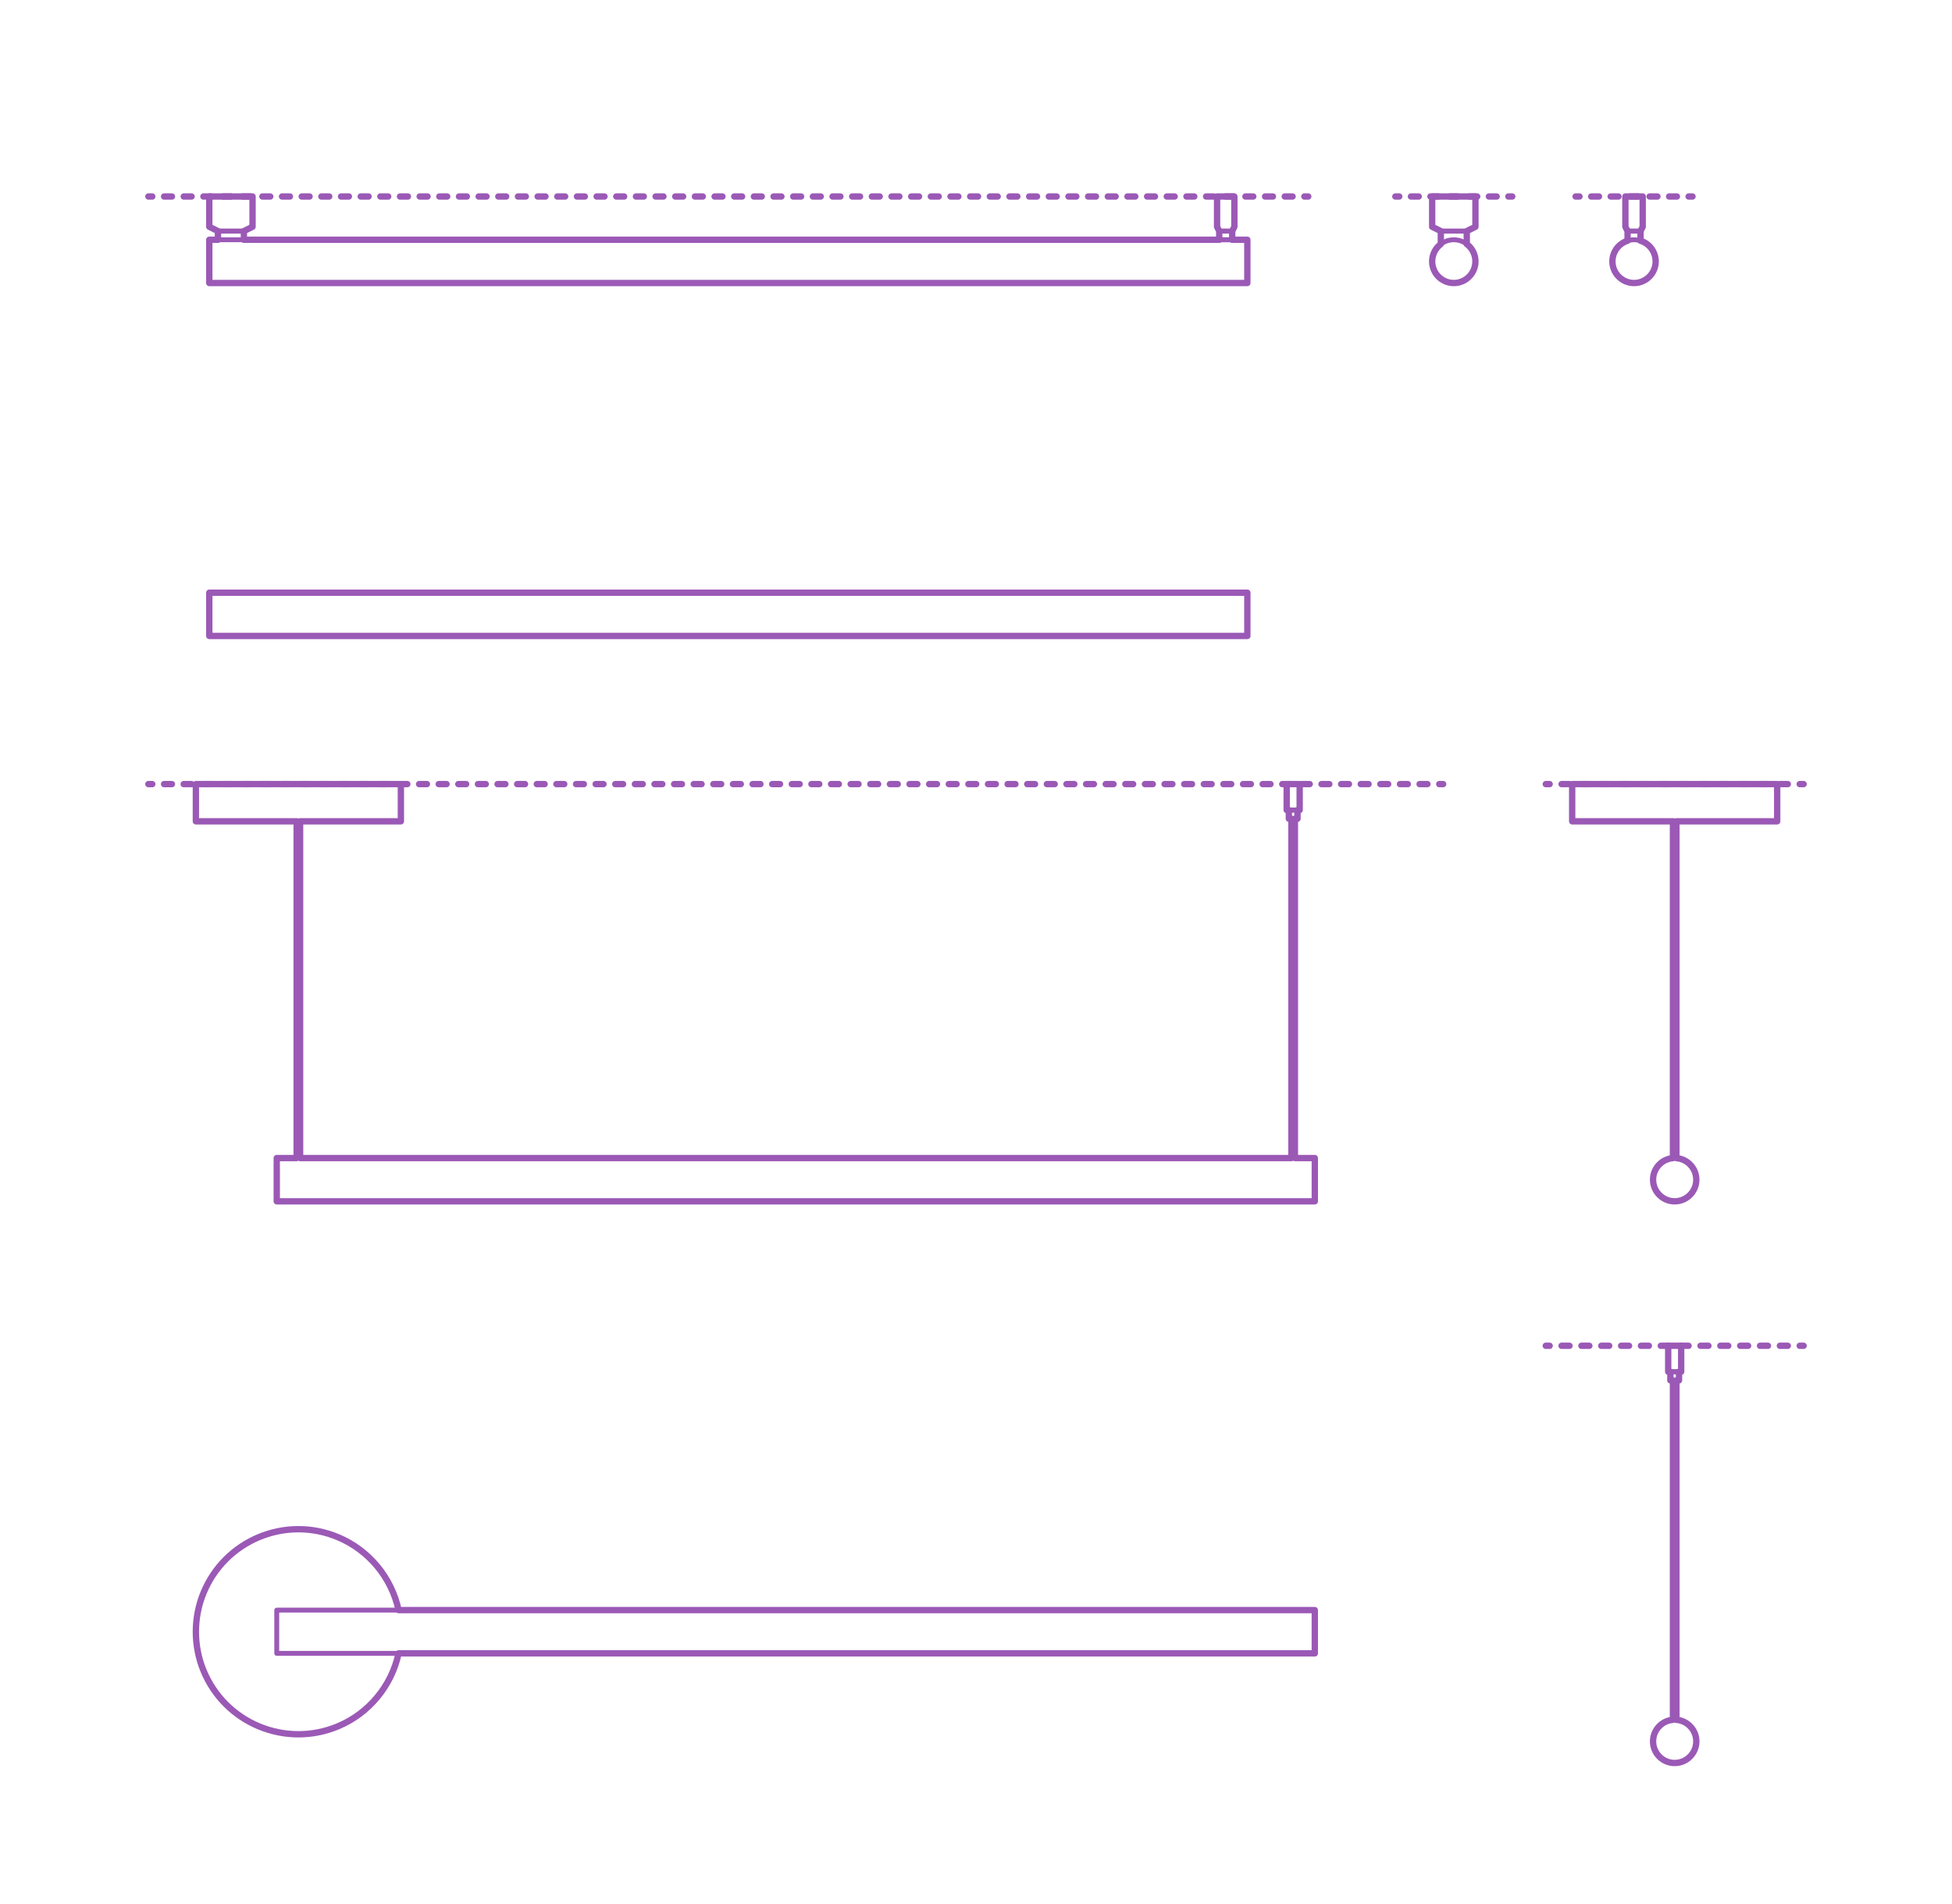 <?xml version="1.0" encoding="UTF-8"?>
<svg xmlns="http://www.w3.org/2000/svg" width="1000" height="975" version="1.1" viewBox="0 0 1000 975">
  <!-- Generator: Adobe Illustrator 29.8.2, SVG Export Plug-In . SVG Version: 2.1.1 Build 3)  -->
  <g id="_x32_D_x24_AG-DIAGRAM">
    <g id="POLYLINE">
      <g>
        <line x1="76.017" y1="401.607" x2="78.017" y2="401.607" fill="none" stroke="#9b59b6" stroke-linecap="round" stroke-linejoin="round" stroke-width="3.25"/>
        <line x1="84.047" y1="401.607" x2="734.313" y2="401.607" fill="none" stroke="#9b59b6" stroke-dasharray="4.02 6.03" stroke-linecap="round" stroke-linejoin="round" stroke-width="3.25"/>
        <line x1="737.328" y1="401.607" x2="739.328" y2="401.607" fill="none" stroke="#9b59b6" stroke-linecap="round" stroke-linejoin="round" stroke-width="3.25"/>
      </g>
    </g>
    <g id="POLYLINE1" data-name="POLYLINE">
      <g>
        <line x1="791.883" y1="401.607" x2="793.883" y2="401.607" fill="none" stroke="#9b59b6" stroke-linecap="round" stroke-linejoin="round" stroke-width="3.25"/>
        <line x1="799.983" y1="401.607" x2="918.933" y2="401.607" fill="none" stroke="#9b59b6" stroke-dasharray="4.067 6.1" stroke-linecap="round" stroke-linejoin="round" stroke-width="3.25"/>
        <line x1="921.983" y1="401.607" x2="923.983" y2="401.607" fill="none" stroke="#9b59b6" stroke-linecap="round" stroke-linejoin="round" stroke-width="3.25"/>
      </g>
    </g>
    <g id="POLYLINE2" data-name="POLYLINE">
      <g>
        <line x1="791.883" y1="689.29" x2="793.883" y2="689.29" fill="none" stroke="#9b59b6" stroke-linecap="round" stroke-linejoin="round" stroke-width="3.25"/>
        <line x1="799.983" y1="689.29" x2="918.933" y2="689.29" fill="none" stroke="#9b59b6" stroke-dasharray="4.067 6.1" stroke-linecap="round" stroke-linejoin="round" stroke-width="3.25"/>
        <line x1="921.983" y1="689.29" x2="923.983" y2="689.29" fill="none" stroke="#9b59b6" stroke-linecap="round" stroke-linejoin="round" stroke-width="3.25"/>
      </g>
    </g>
    <g id="POLYLINE3" data-name="POLYLINE">
      <g>
        <line x1="76.017" y1="100.643" x2="78.017" y2="100.643" fill="none" stroke="#9b59b6" stroke-linecap="round" stroke-linejoin="round" stroke-width="3.25"/>
        <line x1="84.06" y1="100.643" x2="665.192" y2="100.643" fill="none" stroke="#9b59b6" stroke-dasharray="4.029 6.043" stroke-linecap="round" stroke-linejoin="round" stroke-width="3.25"/>
        <line x1="668.214" y1="100.643" x2="670.214" y2="100.643" fill="none" stroke="#9b59b6" stroke-linecap="round" stroke-linejoin="round" stroke-width="3.25"/>
      </g>
    </g>
    <g id="POLYLINE4" data-name="POLYLINE">
      <g>
        <line x1="714.829" y1="100.643" x2="716.829" y2="100.643" fill="none" stroke="#9b59b6" stroke-linecap="round" stroke-linejoin="round" stroke-width="3.25"/>
        <line x1="722.818" y1="100.643" x2="769.734" y2="100.643" fill="none" stroke="#9b59b6" stroke-dasharray="3.993 5.989" stroke-linecap="round" stroke-linejoin="round" stroke-width="3.25"/>
        <line x1="772.729" y1="100.643" x2="774.729" y2="100.643" fill="none" stroke="#9b59b6" stroke-linecap="round" stroke-linejoin="round" stroke-width="3.25"/>
      </g>
    </g>
    <g id="POLYLINE5" data-name="POLYLINE">
      <g>
        <line x1="807.165" y1="100.643" x2="809.165" y2="100.643" fill="none" stroke="#9b59b6" stroke-linecap="round" stroke-linejoin="round" stroke-width="3.25"/>
        <line x1="815.154" y1="100.643" x2="862.07" y2="100.643" fill="none" stroke="#9b59b6" stroke-dasharray="3.993 5.989" stroke-linecap="round" stroke-linejoin="round" stroke-width="3.25"/>
        <line x1="865.065" y1="100.643" x2="867.065" y2="100.643" fill="none" stroke="#9b59b6" stroke-linecap="round" stroke-linejoin="round" stroke-width="3.25"/>
      </g>
    </g>
  </g>
  <g id="_x32_D_x24_AG-FIXTURES">
    <g id="POLYLINE6" data-name="POLYLINE">
      <path d="M204.189,824.676c-3.565-16.656-15.21-30.708-30.915-37.304-27.042-11.377-58.107,1.537-69.115,28.73-5.076,12.489-5.077,26.815,0,39.304,11.008,27.193,42.074,40.107,69.115,28.73,15.705-6.595,27.35-20.647,30.915-37.304" fill="none" stroke="#9b59b6" stroke-linecap="round" stroke-linejoin="round" stroke-width="2.5"/>
    </g>
    <g id="POLYLINE7" data-name="POLYLINE">
      <rect x="100.343" y="401.607" width="105.028" height="19.056" fill="none" stroke="#9b59b6" stroke-linecap="round" stroke-linejoin="round" stroke-width="2.5"/>
    </g>
    <g id="POLYLINE8" data-name="POLYLINE">
      <polyline points="151.971 593.14 151.971 420.663 153.744 420.663 153.744 593.14" fill="none" stroke="#9b59b6" stroke-linecap="round" stroke-linejoin="round" stroke-width="2.5"/>
    </g>
    <g id="POLYLINE9" data-name="POLYLINE">
      <rect x="141.778" y="824.676" width="531.789" height="22.158" fill="none" stroke="#9b59b6" stroke-linecap="round" stroke-linejoin="round" stroke-width="2.5"/>
    </g>
    <g id="POLYLINE10" data-name="POLYLINE">
      <rect x="141.778" y="593.14" width="531.789" height="22.158" fill="none" stroke="#9b59b6" stroke-linecap="round" stroke-linejoin="round" stroke-width="2.5"/>
    </g>
    <g id="POLYLINE11" data-name="POLYLINE">
      <rect x="659.164" y="401.607" width="6.647" height="13.295" fill="none" stroke="#9b59b6" stroke-linecap="round" stroke-linejoin="round" stroke-width="2.5"/>
    </g>
    <g id="POLYLINE12" data-name="POLYLINE">
      <rect x="660.272" y="414.902" width="4.432" height="4.432" fill="none" stroke="#9b59b6" stroke-linecap="round" stroke-linejoin="round" stroke-width="2.5"/>
    </g>
    <g id="POLYLINE13" data-name="POLYLINE">
      <polyline points="663.374 593.14 663.374 419.333 661.602 419.333 661.602 593.14" fill="none" stroke="#9b59b6" stroke-linecap="round" stroke-linejoin="round" stroke-width="2.5"/>
    </g>
    <g id="POLYLINE14" data-name="POLYLINE">
      <path d="M857.933,615.298c5.05.01,9.51-3.461,10.74-8.359,1.75-6.969-3.459-13.721-10.644-13.798-7.266-.047-12.604,6.751-10.836,13.798,1.23,4.898,5.69,8.37,10.74,8.359Z" fill="none" stroke="#9b59b6" stroke-linecap="round" stroke-linejoin="round" stroke-width="2.5"/>
    </g>
    <g id="POLYLINE15" data-name="POLYLINE">
      <rect x="805.419" y="401.607" width="105.028" height="19.056" fill="none" stroke="#9b59b6" stroke-linecap="round" stroke-linejoin="round" stroke-width="2.5"/>
    </g>
    <g id="POLYLINE16" data-name="POLYLINE">
      <path d="M857.933,902.98c5.05.01,9.51-3.461,10.74-8.359,1.75-6.969-3.459-13.721-10.644-13.798-7.266-.047-12.604,6.751-10.836,13.798,1.23,4.898,5.69,8.37,10.74,8.359Z" fill="none" stroke="#9b59b6" stroke-linecap="round" stroke-linejoin="round" stroke-width="2.5"/>
    </g>
    <g id="POLYLINE17" data-name="POLYLINE">
      <rect x="854.61" y="689.29" width="6.647" height="13.295" fill="none" stroke="#9b59b6" stroke-linecap="round" stroke-linejoin="round" stroke-width="2.5"/>
    </g>
    <g id="POLYLINE18" data-name="POLYLINE">
      <rect x="855.717" y="702.585" width="4.432" height="4.432" fill="none" stroke="#9b59b6" stroke-linecap="round" stroke-linejoin="round" stroke-width="2.5"/>
    </g>
    <g id="POLYLINE19" data-name="POLYLINE">
      <polyline points="858.82 880.858 858.82 707.016 857.047 707.016 857.047 880.858" fill="none" stroke="#9b59b6" stroke-linecap="round" stroke-linejoin="round" stroke-width="2.5"/>
    </g>
    <g id="POLYLINE20" data-name="POLYLINE">
      <polyline points="857.047 593.175 857.047 420.663 858.82 420.663 858.82 593.175" fill="none" stroke="#9b59b6" stroke-linecap="round" stroke-linejoin="round" stroke-width="2.5"/>
    </g>
    <g id="POLYLINE21" data-name="POLYLINE">
      <polyline points="124.948 122.801 124.948 118.369 111.653 118.369 111.653 122.801" fill="none" stroke="#9b59b6" stroke-linecap="round" stroke-linejoin="round" stroke-width="2.5"/>
    </g>
    <g id="POLYLINE22" data-name="POLYLINE">
      <polygon points="129.379 116.153 124.948 118.369 111.653 118.369 107.221 116.153 107.221 100.643 129.379 100.643 129.379 116.153" fill="none" stroke="#9b59b6" stroke-linecap="round" stroke-linejoin="round" stroke-width="2.5"/>
    </g>
    <g id="POLYLINE23" data-name="POLYLINE">
      <rect x="107.221" y="122.801" width="531.789" height="22.158" fill="none" stroke="#9b59b6" stroke-linecap="round" stroke-linejoin="round" stroke-width="2.5"/>
    </g>
    <g id="POLYLINE24" data-name="POLYLINE">
      <polygon points="632.362 116.153 632.362 100.643 623.499 100.643 623.499 116.153 624.607 118.369 631.255 118.369 632.362 116.153" fill="none" stroke="#9b59b6" stroke-linecap="round" stroke-linejoin="round" stroke-width="2.5"/>
    </g>
    <g id="POLYLINE25" data-name="POLYLINE">
      <rect x="624.607" y="118.369" width="6.647" height="4.432" fill="none" stroke="#9b59b6" stroke-linecap="round" stroke-linejoin="round" stroke-width="2.5"/>
    </g>
    <g id="POLYLINE26" data-name="POLYLINE">
      <path d="M744.779,144.959c1.856.002,3.711-.474,5.336-1.37,1.625-.891,3.021-2.201,4.014-3.766,3.634-5.735,1.321-13.343-4.89-16.085-2.802-1.246-6.118-1.246-8.92,0-6.211,2.742-8.523,10.35-4.89,16.085.993,1.565,2.388,2.875,4.014,3.766,1.625.895,3.481,1.372,5.336,1.37Z" fill="none" stroke="#9b59b6" stroke-linecap="round" stroke-linejoin="round" stroke-width="2.5"/>
    </g>
    <g id="POLYLINE27" data-name="POLYLINE">
      <polygon points="755.857 116.153 751.426 118.369 738.131 118.369 733.7 116.153 733.7 100.643 755.857 100.643 755.857 116.153" fill="none" stroke="#9b59b6" stroke-linecap="round" stroke-linejoin="round" stroke-width="2.5"/>
    </g>
    <g id="POLYLINE28" data-name="POLYLINE">
      <polyline points="751.426 125.017 751.426 118.369 738.131 118.369 738.131 125.017" fill="none" stroke="#9b59b6" stroke-linecap="round" stroke-linejoin="round" stroke-width="2.5"/>
    </g>
    <g id="POLYLINE29" data-name="POLYLINE">
      <rect x="107.221" y="303.57" width="531.789" height="22.158" fill="none" stroke="#9b59b6" stroke-linecap="round" stroke-linejoin="round" stroke-width="2.5"/>
    </g>
    <g id="POLYLINE30" data-name="POLYLINE">
      <path d="M837.115,144.959c1.856.002,3.711-.474,5.336-1.37,1.625-.891,3.021-2.201,4.014-3.766,3.634-5.735,1.321-13.343-4.89-16.085-2.802-1.246-6.118-1.246-8.92,0-6.211,2.742-8.523,10.35-4.89,16.085.993,1.565,2.388,2.875,4.014,3.766,1.625.895,3.481,1.372,5.336,1.37Z" fill="none" stroke="#9b59b6" stroke-linecap="round" stroke-linejoin="round" stroke-width="2.5"/>
    </g>
    <g id="POLYLINE31" data-name="POLYLINE">
      <polygon points="841.546 116.153 841.546 100.643 832.683 100.643 832.683 116.153 833.791 118.369 840.439 118.369 841.546 116.153" fill="none" stroke="#9b59b6" stroke-linecap="round" stroke-linejoin="round" stroke-width="2.5"/>
    </g>
    <g id="POLYLINE32" data-name="POLYLINE">
      <polyline points="833.791 123.311 833.791 118.369 840.439 118.369 840.439 123.311" fill="none" stroke="#9b59b6" stroke-linecap="round" stroke-linejoin="round" stroke-width="2.5"/>
    </g>
  </g>
  <g id="_x32_D_x24_AG-OUTLINE">
    <g id="POLYLINE33" data-name="POLYLINE">
      <path d="M204.189,824.676c-3.565-16.656-15.21-30.708-30.915-37.304-27.042-11.377-58.107,1.537-69.115,28.73-5.076,12.489-5.077,26.815,0,39.304,11.008,27.193,42.074,40.107,69.115,28.73,15.705-6.595,27.35-20.647,30.915-37.304h469.377v-22.158H204.189Z" fill="none" stroke="#9b59b6" stroke-linecap="round" stroke-linejoin="round" stroke-width="3.25"/>
    </g>
    <g id="POLYLINE34" data-name="POLYLINE">
      <polygon points="153.744 420.663 205.371 420.663 205.371 401.607 100.343 401.607 100.343 420.663 151.971 420.663 151.971 593.14 141.778 593.14 141.778 615.298 673.567 615.298 673.567 593.14 663.374 593.14 663.374 419.333 664.704 419.333 664.704 414.902 665.812 414.902 665.812 401.607 659.164 401.607 659.164 414.902 660.272 414.902 660.272 419.333 661.602 419.333 661.602 593.14 153.744 593.14 153.744 420.663" fill="none" stroke="#9b59b6" stroke-linecap="round" stroke-linejoin="round" stroke-width="3.25"/>
    </g>
    <g id="POLYLINE35" data-name="POLYLINE">
      <path d="M858.82,420.663h51.628v-19.056h-105.028v19.056h51.628v172.512c-5.783.458-10.254,5.348-10.192,11.149.055,6.03,4.952,10.923,10.982,10.973,6.106.055,11.119-4.867,11.175-10.973.062-5.8-4.409-10.691-10.192-11.149v-172.512Z" fill="none" stroke="#9b59b6" stroke-linecap="round" stroke-linejoin="round" stroke-width="3.25"/>
    </g>
    <g id="POLYLINE36" data-name="POLYLINE">
      <path d="M860.149,702.585h1.108v-13.295h-6.647v13.295h1.108v4.432h1.329v173.842c-5.783.458-10.254,5.348-10.192,11.149.055,6.03,4.952,10.923,10.982,10.973,6.106.055,11.119-4.867,11.175-10.973.062-5.8-4.409-10.691-10.192-11.149v-173.842h1.329v-4.432Z" fill="none" stroke="#9b59b6" stroke-linecap="round" stroke-linejoin="round" stroke-width="3.25"/>
    </g>
    <g id="POLYLINE37" data-name="POLYLINE">
      <polygon points="129.379 116.153 129.379 100.643 107.221 100.643 107.221 116.153 111.653 118.369 111.653 122.801 107.221 122.801 107.221 144.959 639.01 144.959 639.01 122.801 631.255 122.801 631.255 118.369 632.362 116.153 632.362 100.643 623.499 100.643 623.499 116.153 624.607 118.369 624.607 122.801 124.948 122.801 124.948 118.369 129.379 116.153" fill="none" stroke="#9b59b6" stroke-linecap="round" stroke-linejoin="round" stroke-width="3.25"/>
    </g>
    <g id="POLYLINE38" data-name="POLYLINE">
      <path d="M755.857,116.153v-15.51h-22.158v15.51l4.432,2.216v6.647c-3.988,2.977-5.497,8.335-3.648,12.955,1.641,4.164,5.723,6.961,10.199,6.986,4.546.053,8.725-2.757,10.392-6.986,1.849-4.62.34-9.979-3.648-12.955v-6.647l4.432-2.216Z" fill="none" stroke="#9b59b6" stroke-linecap="round" stroke-linejoin="round" stroke-width="3.25"/>
    </g>
    <g id="POLYLINE39" data-name="POLYLINE">
      <rect x="107.221" y="303.57" width="531.789" height="22.158" fill="none" stroke="#9b59b6" stroke-linecap="round" stroke-linejoin="round" stroke-width="3.25"/>
    </g>
    <g id="POLYLINE40" data-name="POLYLINE">
      <path d="M841.546,116.153v-15.51h-8.863v15.51l1.108,2.216v4.942c-5.45,1.707-8.72,7.333-7.504,12.913,1.09,5.08,5.633,8.744,10.828,8.734,5.195.01,9.738-3.655,10.828-8.734,1.216-5.58-2.054-11.207-7.504-12.913v-4.942l1.108-2.216Z" fill="none" stroke="#9b59b6" stroke-linecap="round" stroke-linejoin="round" stroke-width="3.25"/>
    </g>
  </g>
</svg>